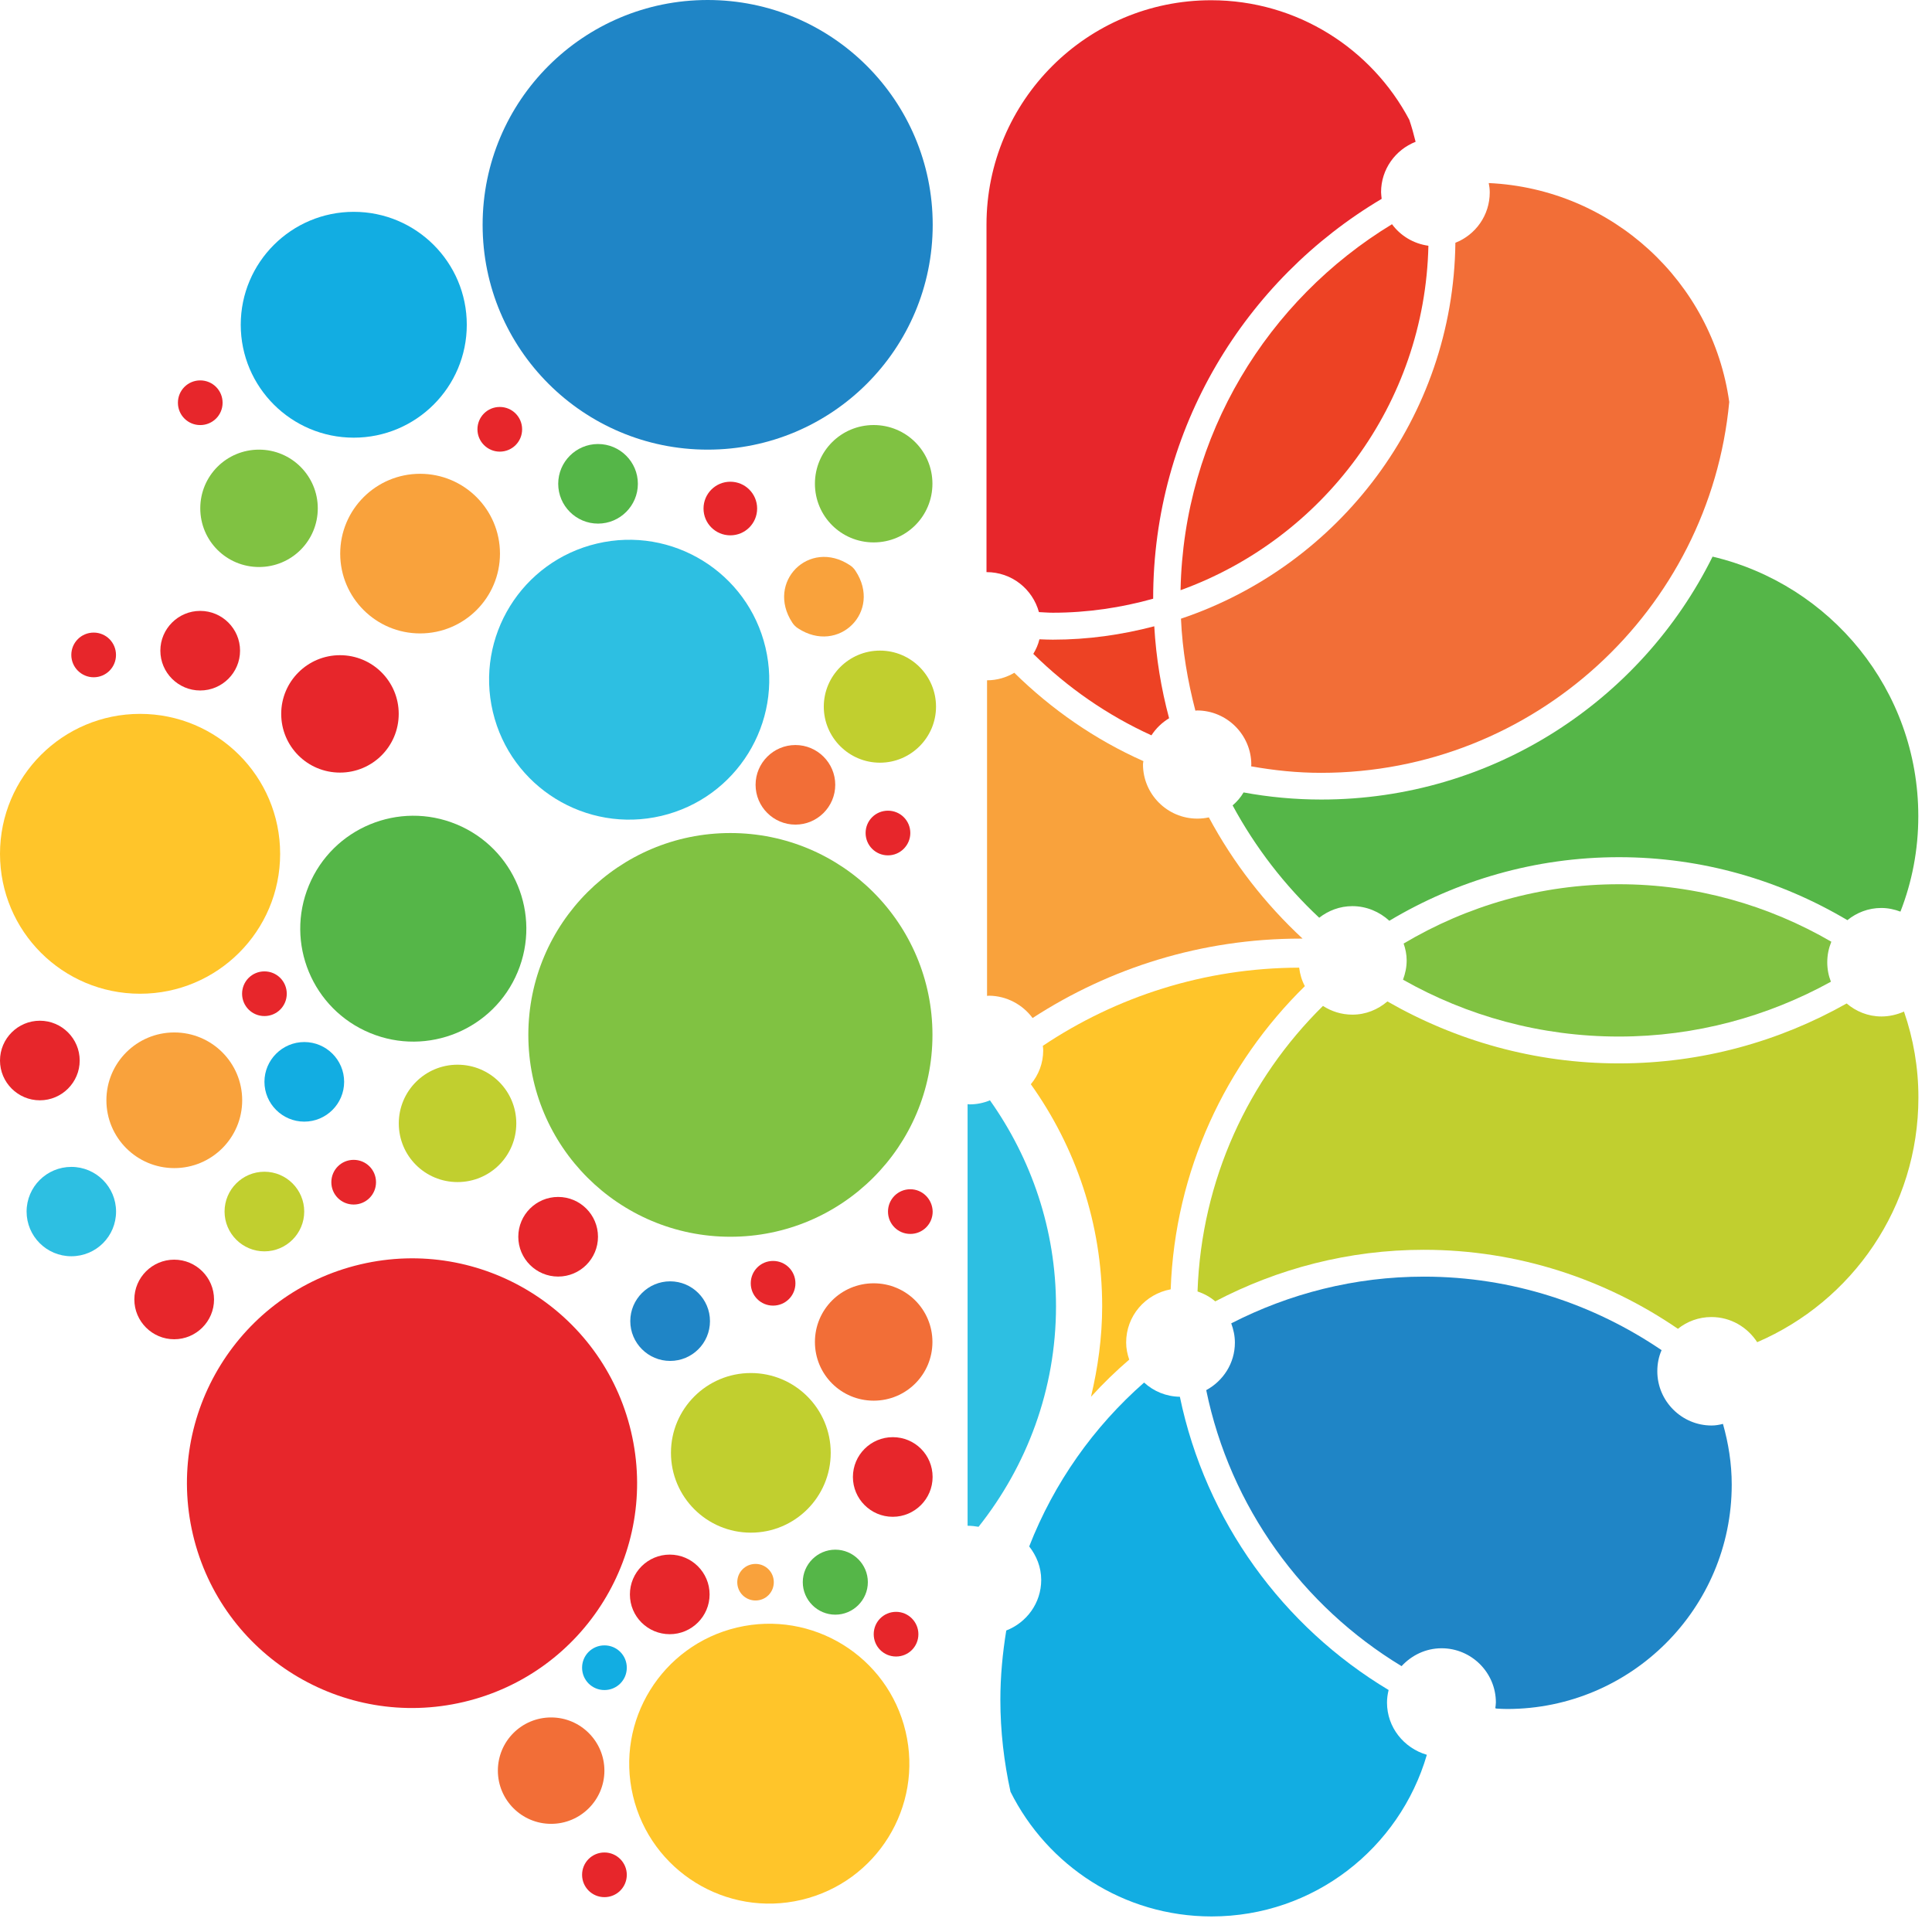 <svg width="56" height="56" viewBox="0 0 56 56" fill="none" xmlns="http://www.w3.org/2000/svg">
<path d="M33.933 37.372C34.056 33.934 35.524 30.838 37.822 28.584C37.733 28.419 37.68 28.236 37.657 28.048C34.911 28.054 32.354 28.89 30.227 30.314C30.232 30.355 30.238 30.396 30.238 30.444C30.238 30.82 30.103 31.162 29.879 31.427C31.175 33.245 31.947 35.465 31.947 37.861C31.947 38.767 31.823 39.644 31.623 40.486C31.971 40.103 32.342 39.744 32.731 39.409C32.678 39.255 32.642 39.091 32.642 38.914C32.642 38.143 33.196 37.507 33.933 37.372Z" fill="#FFC52A"/>
<path d="M29.93 29.508C32.17 28.054 34.833 27.206 37.697 27.206C37.714 27.206 37.738 27.206 37.756 27.206C36.665 26.194 35.746 25.011 35.039 23.692C34.933 23.716 34.821 23.728 34.703 23.728C33.837 23.728 33.13 23.021 33.13 22.156C33.13 22.127 33.136 22.097 33.142 22.062C31.739 21.438 30.478 20.561 29.4 19.501C29.17 19.637 28.899 19.719 28.61 19.719V28.866C28.628 28.866 28.646 28.861 28.669 28.861C29.182 28.866 29.642 29.12 29.93 29.508Z" fill="#F9A23C"/>
<path d="M30.128 18.53C30.093 18.683 30.028 18.824 29.951 18.953C30.941 19.93 32.096 20.731 33.375 21.314C33.504 21.114 33.681 20.943 33.887 20.819C33.657 19.96 33.51 19.071 33.457 18.153C32.514 18.4 31.536 18.541 30.517 18.541C30.387 18.541 30.258 18.535 30.128 18.53Z" fill="#ED4224"/>
<path d="M40.203 49.351C40.203 49.221 40.221 49.104 40.25 48.986C37.186 47.149 34.947 44.089 34.199 40.486C33.798 40.48 33.439 40.327 33.162 40.074C31.7 41.357 30.551 42.982 29.832 44.824C30.044 45.095 30.18 45.425 30.18 45.795C30.18 46.467 29.756 47.032 29.167 47.261C29.061 47.915 28.996 48.586 28.996 49.269C28.996 50.181 29.102 51.076 29.29 51.935C30.357 54.072 32.561 55.549 35.118 55.549C38.082 55.549 40.568 53.572 41.358 50.864C40.692 50.669 40.203 50.069 40.203 49.351Z" fill="#12ADE2"/>
<path d="M46.925 25.63C44.644 25.63 42.517 26.26 40.685 27.349C40.738 27.502 40.773 27.667 40.773 27.838C40.773 28.038 40.732 28.22 40.667 28.397C42.517 29.445 44.65 30.045 46.925 30.045C49.152 30.045 51.244 29.462 53.07 28.456C53 28.279 52.964 28.091 52.964 27.891C52.964 27.679 53.006 27.485 53.082 27.296C51.267 26.242 49.164 25.63 46.925 25.63Z" fill="#80C242"/>
<path d="M38.297 23.175C37.531 23.175 36.777 23.104 36.046 22.969C35.964 23.11 35.858 23.233 35.728 23.345C36.388 24.564 37.236 25.665 38.238 26.601C38.503 26.395 38.833 26.265 39.199 26.265C39.611 26.265 39.988 26.43 40.271 26.689C42.221 25.523 44.496 24.846 46.924 24.846C49.346 24.846 51.602 25.517 53.547 26.671C53.818 26.453 54.154 26.318 54.531 26.318C54.725 26.318 54.914 26.359 55.085 26.424C55.421 25.564 55.603 24.634 55.603 23.657C55.603 19.996 53.058 16.941 49.64 16.134C47.572 20.308 43.264 23.175 38.297 23.175Z" fill="#55B648"/>
<path d="M49.611 41.319C48.745 41.319 48.038 40.612 48.038 39.747C48.038 39.529 48.079 39.323 48.162 39.135C46.194 37.799 43.831 37.004 41.274 37.004C39.258 37.004 37.367 37.498 35.688 38.358C35.752 38.534 35.794 38.717 35.794 38.917C35.794 39.517 35.452 40.029 34.963 40.294C35.658 43.679 37.756 46.557 40.625 48.294C40.914 47.982 41.321 47.776 41.786 47.776C42.652 47.776 43.359 48.482 43.359 49.348C43.359 49.407 43.348 49.459 43.342 49.513C43.354 49.518 43.365 49.518 43.377 49.524C43.477 49.53 43.578 49.536 43.684 49.536C47.278 49.536 50.195 46.622 50.195 43.032C50.195 42.419 50.1 41.837 49.941 41.272C49.829 41.301 49.723 41.319 49.611 41.319Z" fill="#1F85C6"/>
<path d="M54.534 29.463C54.145 29.463 53.797 29.316 53.526 29.086C51.575 30.187 49.325 30.823 46.926 30.823C44.481 30.823 42.195 30.163 40.215 29.027C39.938 29.263 39.59 29.41 39.201 29.41C38.883 29.41 38.594 29.316 38.347 29.157C36.19 31.282 34.823 34.195 34.711 37.433C34.9 37.498 35.077 37.592 35.224 37.721C37.033 36.774 39.09 36.226 41.27 36.226C44.004 36.226 46.538 37.08 48.635 38.516C48.9 38.304 49.236 38.175 49.607 38.175C50.167 38.175 50.65 38.469 50.933 38.904C53.685 37.721 55.606 34.996 55.606 31.811C55.606 30.94 55.459 30.104 55.188 29.321C54.987 29.41 54.763 29.463 54.534 29.463Z" fill="#C1CF2F"/>
<path d="M28.694 31.893C28.512 31.97 28.311 32.011 28.105 32.011C28.087 32.011 28.07 32.005 28.046 32.005V44.225C28.152 44.225 28.264 44.237 28.364 44.255C29.761 42.495 30.609 40.275 30.609 37.862C30.609 35.637 29.89 33.583 28.694 31.893Z" fill="#2DBFE2"/>
<path d="M30.114 17.742C30.249 17.748 30.379 17.76 30.515 17.76C31.522 17.76 32.5 17.613 33.425 17.354V17.348C33.425 12.421 36.089 8.112 40.048 5.764C40.043 5.699 40.031 5.634 40.031 5.569C40.031 4.904 40.449 4.339 41.032 4.11C40.98 3.898 40.92 3.68 40.85 3.474C39.76 1.414 37.597 0.007 35.105 0.007C31.51 0.007 28.594 2.921 28.594 6.511V16.583C29.33 16.583 29.931 17.077 30.114 17.742Z" fill="#E7262B"/>
<path d="M40.348 6.499C36.742 8.689 34.308 12.609 34.219 17.107C38.338 15.617 41.302 11.72 41.403 7.123C40.972 7.064 40.595 6.835 40.348 6.499Z" fill="#ED4224"/>
<path d="M34.231 17.933C34.272 18.851 34.425 19.74 34.649 20.599C34.667 20.599 34.684 20.593 34.696 20.593C35.562 20.593 36.27 21.3 36.27 22.165C36.27 22.183 36.264 22.195 36.264 22.212C36.924 22.33 37.595 22.401 38.291 22.401C44.466 22.401 49.557 17.674 50.123 11.652C49.639 8.173 46.729 5.471 43.152 5.306C43.17 5.395 43.181 5.483 43.181 5.577C43.181 6.242 42.769 6.807 42.185 7.037C42.127 12.099 38.809 16.396 34.231 17.933Z" fill="#F26E37"/>
<path d="M20.512 13.033C24.113 13.033 27.035 10.119 27.035 6.516C27.035 2.92 24.119 0 20.512 0C16.912 0 13.989 2.914 13.989 6.516C13.989 10.119 16.912 13.033 20.512 13.033Z" fill="#1F85C6"/>
<path d="M15.314 29.997C15.314 33.229 17.936 35.848 21.171 35.848C24.406 35.848 27.028 33.229 27.028 29.997C27.028 26.766 24.406 24.146 21.171 24.146C17.936 24.146 15.314 26.766 15.314 29.997Z" fill="#80C242"/>
<path d="M13.442 49.332C16.948 48.505 19.119 44.995 18.291 41.493C17.463 37.991 13.95 35.822 10.444 36.649C6.938 37.476 4.767 40.986 5.594 44.488C6.422 47.99 9.936 50.159 13.442 49.332Z" fill="#E7262B"/>
<path d="M19.17 23.649C21.352 23.134 22.703 20.949 22.188 18.77C21.673 16.59 19.486 15.24 17.304 15.755C15.122 16.269 13.77 18.454 14.286 20.634C14.801 22.813 16.988 24.163 19.17 23.649Z" fill="#2DBFE2"/>
<path d="M4.06 28.804C6.305 28.804 8.12 26.985 8.12 24.748C8.12 22.505 6.299 20.692 4.06 20.692C1.815 20.692 0 22.511 0 24.748C0 26.991 1.815 28.804 4.06 28.804Z" fill="#FFC52A"/>
<path d="M23.231 55.068C25.413 54.553 26.765 52.369 26.249 50.189C25.734 48.009 23.547 46.66 21.365 47.174C19.183 47.689 17.832 49.873 18.347 52.053C18.863 54.233 21.049 55.583 23.231 55.068Z" fill="#FFC52A"/>
<path d="M10.254 12.686C12.063 12.686 13.53 11.22 13.53 9.413C13.53 7.606 12.063 6.14 10.254 6.14C8.445 6.14 6.978 7.606 6.978 9.413C6.978 11.22 8.445 12.686 10.254 12.686Z" fill="#12ADE2"/>
<path d="M15.006 28.171C15.699 26.501 14.905 24.586 13.233 23.894C11.562 23.203 9.645 23.996 8.953 25.666C8.26 27.336 9.054 29.25 10.726 29.942C12.397 30.634 14.314 29.841 15.006 28.171Z" fill="#55B648"/>
<path d="M27.027 14.021C27.027 13.079 26.267 12.32 25.324 12.32C24.381 12.32 23.621 13.079 23.621 14.021C23.621 14.963 24.381 15.722 25.324 15.722C26.267 15.722 27.027 14.963 27.027 14.021Z" fill="#80C242"/>
<path d="M17.519 51.323C17.519 50.476 16.829 49.781 15.975 49.781C15.12 49.781 14.431 50.47 14.431 51.323C14.431 52.171 15.12 52.865 15.975 52.865C16.829 52.865 17.519 52.171 17.519 51.323Z" fill="#F26E37"/>
<path d="M8.151 20.692C8.151 21.634 8.911 22.394 9.854 22.394C10.797 22.394 11.557 21.634 11.557 20.692C11.557 19.751 10.797 18.991 9.854 18.991C8.917 18.991 8.151 19.751 8.151 20.692Z" fill="#E7262B"/>
<path d="M2.068 33.823C1.355 33.823 0.771 34.4 0.771 35.118C0.771 35.831 1.349 36.413 2.068 36.413C2.786 36.413 3.364 35.836 3.364 35.118C3.364 34.406 2.786 33.823 2.068 33.823Z" fill="#2DBFE2"/>
<path d="M5.052 33.858C6.139 33.858 7.02 32.978 7.02 31.892C7.02 30.806 6.139 29.926 5.052 29.926C3.965 29.926 3.084 30.806 3.084 31.892C3.084 32.978 3.965 33.858 5.052 33.858Z" fill="#F9A23C"/>
<path d="M7.508 13.033C6.565 13.033 5.805 13.792 5.805 14.734C5.805 15.676 6.565 16.435 7.508 16.435C8.451 16.435 9.211 15.676 9.211 14.734C9.211 13.798 8.451 13.033 7.508 13.033Z" fill="#80C242"/>
<path d="M27.027 38.898C27.027 37.956 26.267 37.197 25.324 37.197C24.381 37.197 23.621 37.956 23.621 38.898C23.621 39.84 24.381 40.599 25.324 40.599C26.267 40.599 27.027 39.84 27.027 38.898Z" fill="#F26E37"/>
<path d="M11.559 32.562C11.559 33.504 12.319 34.263 13.262 34.263C14.205 34.263 14.965 33.504 14.965 32.562C14.965 31.62 14.205 30.861 13.262 30.861C12.319 30.861 11.559 31.626 11.559 32.562Z" fill="#C1CF2F"/>
<path d="M18.489 14.023C18.489 13.388 17.971 12.87 17.334 12.87C16.698 12.87 16.18 13.388 16.18 14.023C16.18 14.659 16.698 15.177 17.334 15.177C17.971 15.177 18.489 14.659 18.489 14.023Z" fill="#55B648"/>
<path d="M5.803 20.014C6.44 20.014 6.958 19.496 6.958 18.86C6.958 18.225 6.44 17.707 5.803 17.707C5.167 17.707 4.648 18.225 4.648 18.86C4.648 19.496 5.167 20.014 5.803 20.014Z" fill="#E7262B"/>
<path d="M23.056 21.595C22.419 21.595 21.901 22.113 21.901 22.748C21.901 23.384 22.419 23.902 23.056 23.902C23.692 23.902 24.21 23.384 24.21 22.748C24.21 22.113 23.692 21.595 23.056 21.595Z" fill="#F26E37"/>
<path d="M9.975 31.357C9.975 30.722 9.457 30.204 8.82 30.204C8.184 30.204 7.665 30.722 7.665 31.357C7.665 31.993 8.184 32.511 8.82 32.511C9.457 32.511 9.975 31.993 9.975 31.357Z" fill="#12ADE2"/>
<path d="M24.797 16.546C24.756 16.481 24.697 16.422 24.632 16.381C23.454 15.604 22.193 16.87 22.965 18.047C23.006 18.112 23.065 18.171 23.13 18.212C24.308 18.983 25.575 17.723 24.797 16.546Z" fill="#F9A23C"/>
<path d="M6.204 37.666C6.204 37.03 5.685 36.512 5.049 36.512C4.413 36.512 3.894 37.03 3.894 37.666C3.894 38.301 4.413 38.819 5.049 38.819C5.685 38.819 6.204 38.301 6.204 37.666Z" fill="#E7262B"/>
<path d="M25.877 41.657C25.24 41.657 24.722 42.175 24.722 42.811C24.722 43.447 25.24 43.965 25.877 43.965C26.513 43.965 27.032 43.447 27.032 42.811C27.032 42.169 26.519 41.657 25.877 41.657Z" fill="#E7262B"/>
<path d="M24.212 46.802C24.73 46.802 25.155 46.378 25.155 45.86C25.155 45.342 24.73 44.918 24.212 44.918C23.694 44.918 23.269 45.342 23.269 45.86C23.269 46.378 23.694 46.802 24.212 46.802Z" fill="#55B648"/>
<path d="M6.509 35.117C6.509 35.753 7.027 36.271 7.664 36.271C8.3 36.271 8.818 35.753 8.818 35.117C8.818 34.481 8.3 33.963 7.664 33.963C7.027 33.963 6.509 34.481 6.509 35.117Z" fill="#C1CF2F"/>
<path d="M16.178 37.002C16.816 37.002 17.333 36.485 17.333 35.848C17.333 35.211 16.816 34.694 16.178 34.694C15.54 34.694 15.023 35.211 15.023 35.848C15.023 36.485 15.54 37.002 16.178 37.002Z" fill="#E7262B"/>
<path d="M2.31 30.74C2.31 30.104 1.791 29.586 1.155 29.586C0.519 29.586 0 30.104 0 30.74C0 31.375 0.519 31.893 1.155 31.893C1.791 31.893 2.31 31.375 2.31 30.74Z" fill="#E7262B"/>
<path d="M25.505 18.858C24.609 18.858 23.878 19.588 23.878 20.483C23.878 21.377 24.609 22.107 25.505 22.107C26.401 22.107 27.131 21.377 27.131 20.483C27.131 19.588 26.406 18.858 25.505 18.858Z" fill="#C1CF2F"/>
<path d="M21.946 14.74C21.946 14.311 21.599 13.963 21.169 13.963C20.739 13.963 20.392 14.311 20.392 14.74C20.392 15.17 20.739 15.517 21.169 15.517C21.599 15.517 21.946 15.17 21.946 14.74Z" fill="#E7262B"/>
<path d="M20.579 38.293C20.579 37.658 20.06 37.14 19.424 37.14C18.788 37.14 18.269 37.658 18.269 38.293C18.269 38.929 18.788 39.447 19.424 39.447C20.06 39.447 20.579 38.935 20.579 38.293Z" fill="#1F85C6"/>
<path d="M19.413 47.368C20.049 47.368 20.568 46.85 20.568 46.215C20.568 45.579 20.049 45.061 19.413 45.061C18.776 45.061 18.258 45.579 18.258 46.215C18.258 46.856 18.776 47.368 19.413 47.368Z" fill="#E7262B"/>
<path d="M14.486 13.091C14.845 13.091 15.134 12.803 15.134 12.444C15.134 12.085 14.845 11.796 14.486 11.796C14.127 11.796 13.839 12.085 13.839 12.444C13.839 12.803 14.133 13.091 14.486 13.091Z" fill="#E7262B"/>
<path d="M5.804 12.321C6.163 12.321 6.452 12.033 6.452 11.674C6.452 11.315 6.163 11.026 5.804 11.026C5.445 11.026 5.157 11.315 5.157 11.674C5.157 12.033 5.445 12.321 5.804 12.321Z" fill="#E7262B"/>
<path d="M2.715 19.631C3.074 19.631 3.362 19.343 3.362 18.984C3.362 18.625 3.074 18.336 2.715 18.336C2.356 18.336 2.067 18.625 2.067 18.984C2.067 19.343 2.361 19.631 2.715 19.631Z" fill="#E7262B"/>
<path d="M7.017 28.804C7.017 29.163 7.306 29.451 7.665 29.451C8.024 29.451 8.312 29.163 8.312 28.804C8.312 28.445 8.024 28.156 7.665 28.156C7.306 28.156 7.017 28.445 7.017 28.804Z" fill="#E7262B"/>
<path d="M17.52 53.695C17.161 53.695 16.872 53.983 16.872 54.342C16.872 54.701 17.161 54.99 17.52 54.99C17.879 54.99 18.168 54.701 18.168 54.342C18.168 53.989 17.879 53.695 17.52 53.695Z" fill="#E7262B"/>
<path d="M21.37 45.861C21.37 46.156 21.605 46.391 21.9 46.391C22.194 46.391 22.429 46.156 22.429 45.861C22.429 45.567 22.194 45.331 21.9 45.331C21.605 45.331 21.37 45.567 21.37 45.861Z" fill="#F9A23C"/>
<path d="M26.386 24.145C26.386 23.786 26.097 23.498 25.738 23.498C25.379 23.498 25.09 23.786 25.09 24.145C25.09 24.504 25.379 24.793 25.738 24.793C26.097 24.793 26.386 24.498 26.386 24.145Z" fill="#E7262B"/>
<path d="M10.251 34.914C10.611 34.914 10.899 34.626 10.899 34.267C10.899 33.908 10.611 33.619 10.251 33.619C9.892 33.619 9.604 33.908 9.604 34.267C9.604 34.626 9.892 34.914 10.251 34.914Z" fill="#E7262B"/>
<path d="M23.056 37.197C23.056 36.838 22.767 36.549 22.408 36.549C22.049 36.549 21.761 36.838 21.761 37.197C21.761 37.556 22.049 37.844 22.408 37.844C22.767 37.844 23.056 37.556 23.056 37.197Z" fill="#E7262B"/>
<path d="M26.386 34.471C26.027 34.471 25.739 34.76 25.739 35.119C25.739 35.478 26.027 35.766 26.386 35.766C26.745 35.766 27.034 35.478 27.034 35.119C27.028 34.76 26.739 34.471 26.386 34.471Z" fill="#E7262B"/>
<path d="M25.973 46.72C25.614 46.72 25.325 47.009 25.325 47.368C25.325 47.727 25.614 48.015 25.973 48.015C26.332 48.015 26.62 47.727 26.62 47.368C26.62 47.014 26.332 46.72 25.973 46.72Z" fill="#E7262B"/>
<path d="M17.52 47.692C17.161 47.692 16.872 47.98 16.872 48.339C16.872 48.699 17.161 48.987 17.52 48.987C17.879 48.987 18.168 48.699 18.168 48.339C18.168 47.98 17.879 47.692 17.52 47.692Z" fill="#12ADE2"/>
<path d="M12.177 18.36C13.455 18.36 14.492 17.324 14.492 16.047C14.492 14.769 13.455 13.733 12.177 13.733C10.898 13.733 9.861 14.769 9.861 16.047C9.861 17.324 10.898 18.36 12.177 18.36Z" fill="#F9A23C"/>
<path d="M21.764 44.425C23.043 44.425 24.079 43.389 24.079 42.111C24.079 40.834 23.043 39.798 21.764 39.798C20.485 39.798 19.448 40.834 19.448 42.111C19.448 43.389 20.485 44.425 21.764 44.425Z" fill="#C1CF2F"/>
</svg>
